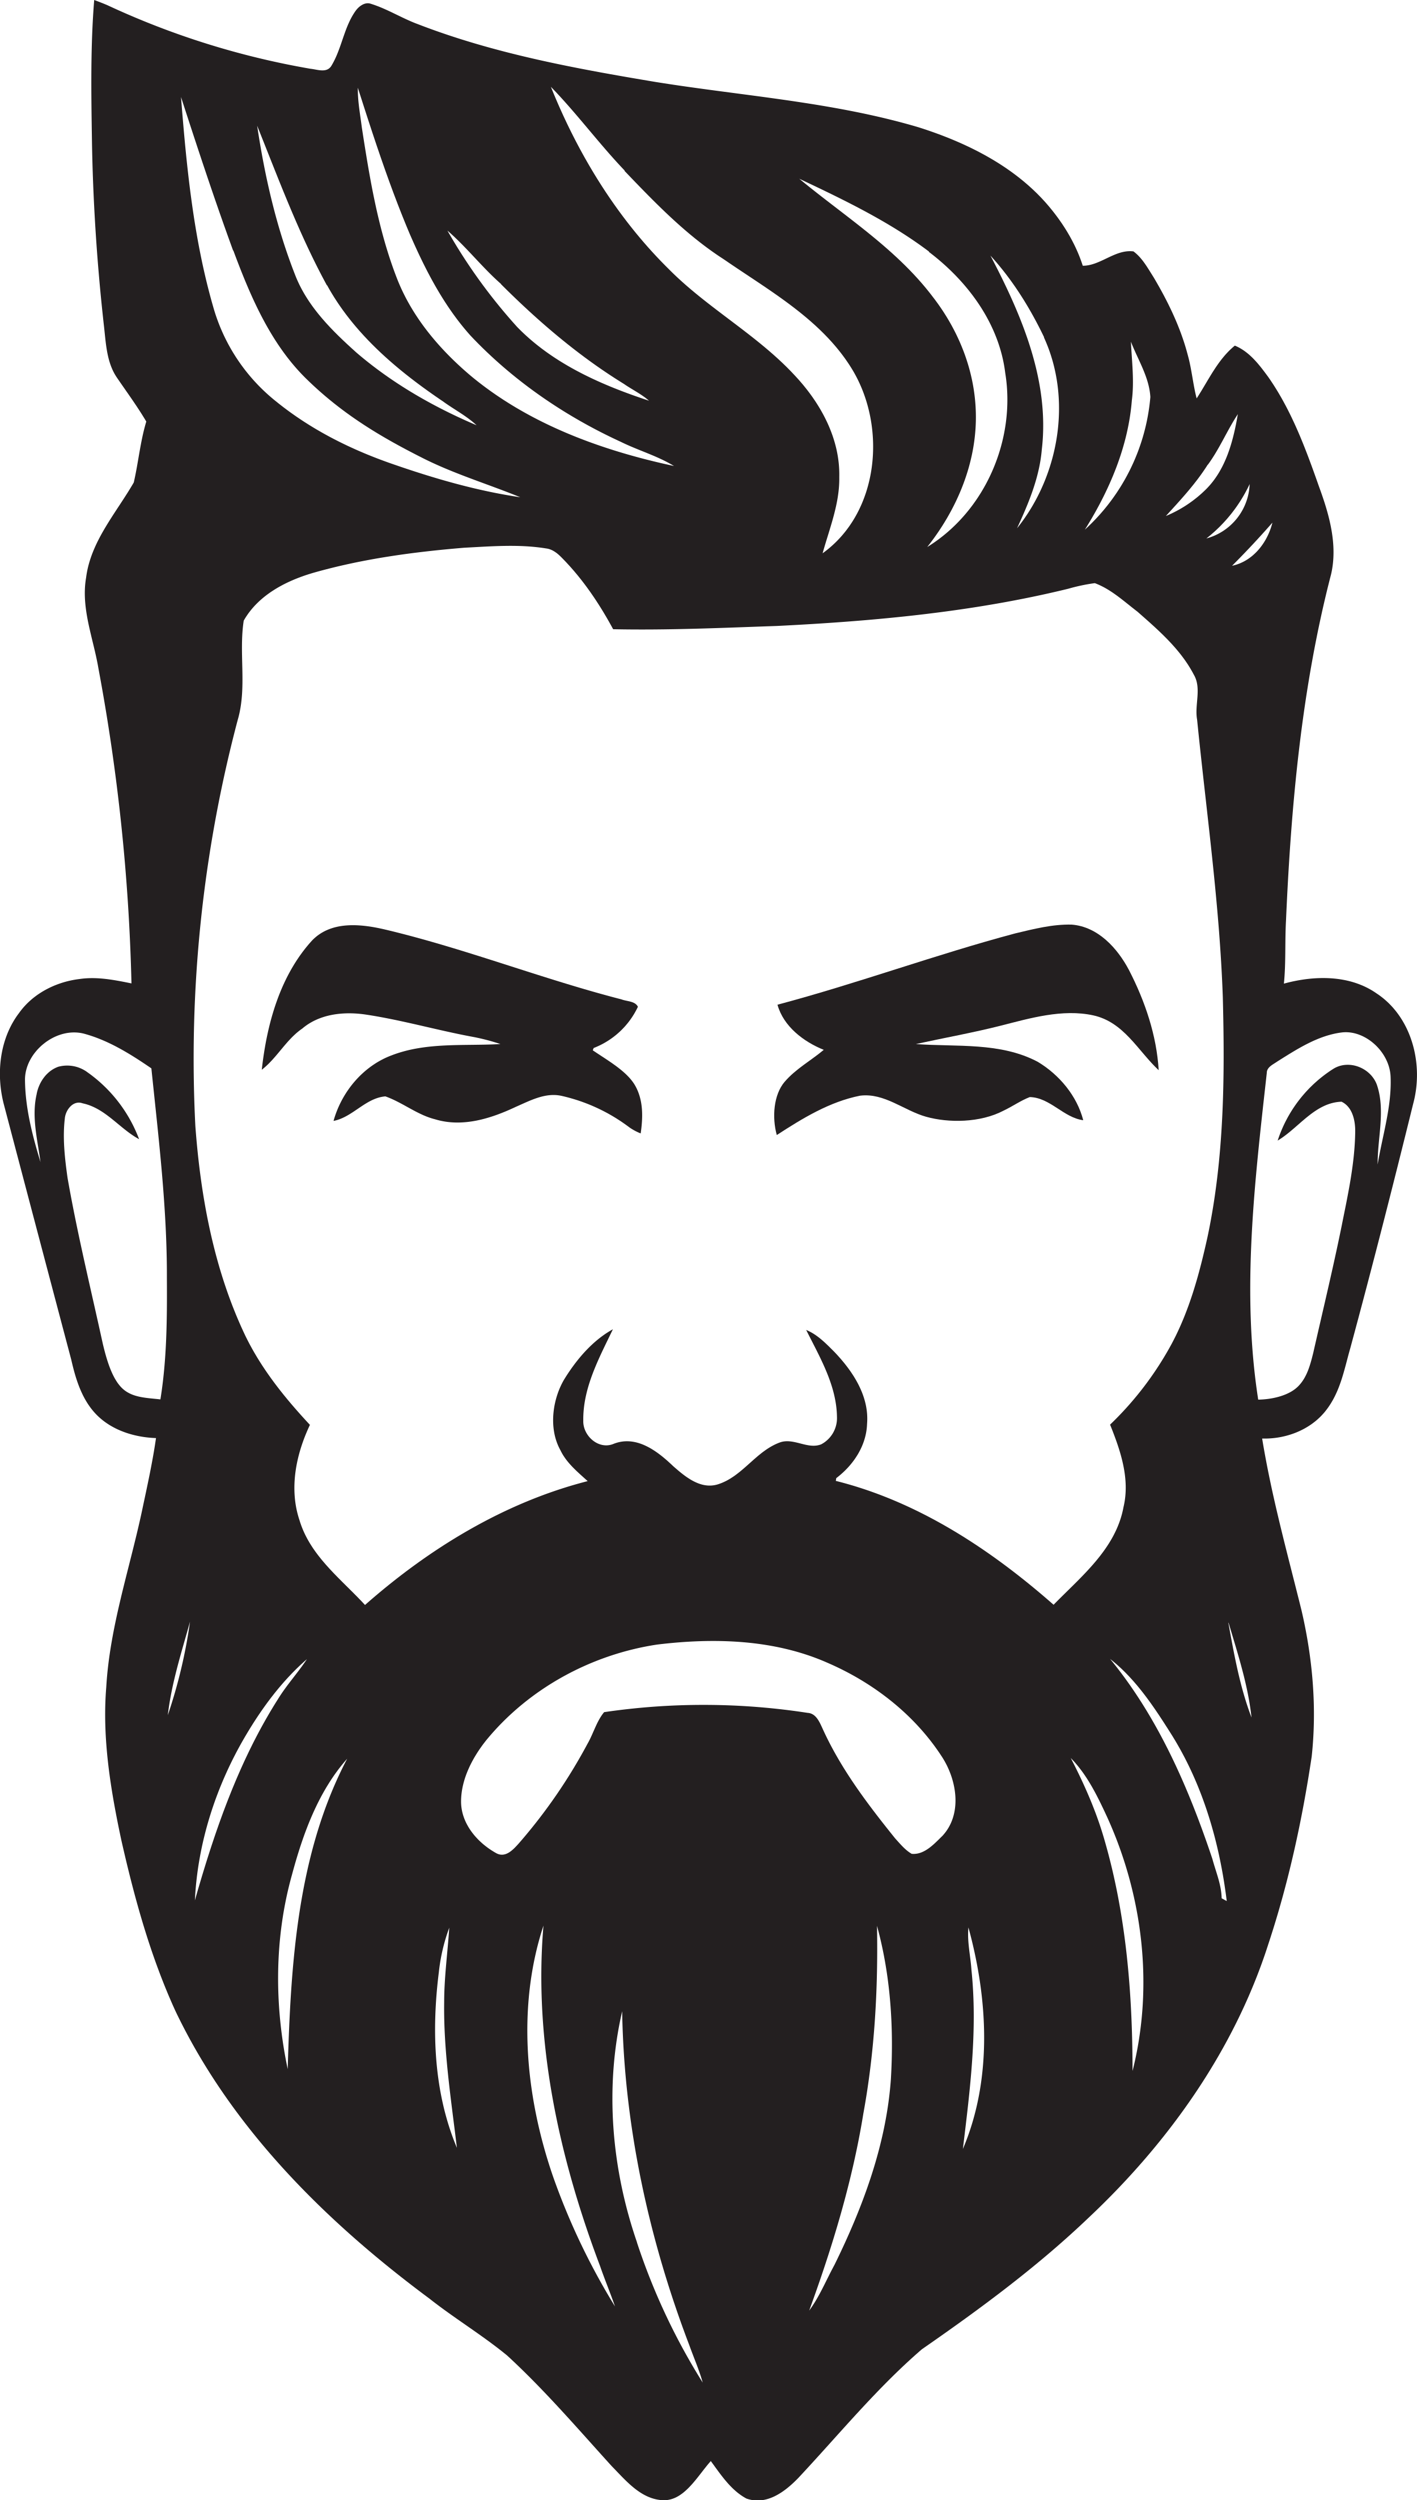 <svg id="Layer_1" data-name="Layer 1" xmlns="http://www.w3.org/2000/svg" viewBox="0 0 612.2 1080"><title>biseeise_beARD_flat_black_logo_White_background_a060bb10-6c94-47c2-a831-13a3cd0db52b</title><path d="M448.4,458.7c-16.2-8.6-35-6.4-52.7-7.7,12.3-2.7,24.7-4.9,36.9-8s26.4-7.3,39.7-4.4,19.3,15.3,28.3,23.7c-0.9-15.1-5.9-29.8-12.8-43.2-5-9.5-13.4-18.8-24.8-19.7-8.3-.2-16.4,1.9-24.4,3.8-34.5,9.2-68.1,21.6-102.7,30.8,2.6,9.4,11.3,16,20,19.5-5.6,4.7-12.1,8.2-16.9,13.8s-5.5,15.4-3.4,23c11.1-7.2,22.8-14.4,36-17,10.5-1.3,18.9,6.4,28.5,9.1s23.4,2.7,33.6-2.7c3.8-1.8,7.3-4.3,11.2-5.8,8.8,0.2,14.6,8.9,23.1,10C465.3,473.4,457.7,464.3,448.4,458.7Z" fill="#231f20"/><path d="M594.7,429.1c-11.6-8.1-26.9-7.8-40-4.2,0.9-9,.4-18.1.9-27.2,2.2-50.3,6.8-100.8,19.5-149.7,2.9-12.7-.8-25.7-5.2-37.7-5.8-16.5-11.9-33.1-22-47.5-3.9-5.3-8.1-10.9-14.4-13.5-7.4,6-11.4,15-16.5,22.8-1.6-6.1-2.1-12.5-3.8-18.6-3.1-12-8.6-23.3-14.9-33.9-2.5-3.9-4.8-8.2-8.6-11-7.9-1-14.2,6.2-21.9,6.2-3.2-10-8.9-19.1-15.7-26.9-14.4-16.4-34.7-26.4-55.2-32.9C359.8,44,321.1,41.5,283.2,35.4c-34.7-5.8-69.6-12.2-102.5-24.9-7.1-2.6-13.4-6.7-20.6-8.9-2.5-.8-5,1.1-6.4,3-5.2,7.2-6,16.6-10.7,24.1-2.1,2.9-5.9,1.3-8.9,1A347.3,347.3,0,0,1,46.3,2.2C44.4,1.4,42.6.7,40.7,0c-1.6,19.7-1.3,39.5-1,59.2,0.4,27.5,2.2,55,5.3,82.4,0.8,7.3,1.2,15.2,5.5,21.5s8.8,12.4,12.7,19c-2.6,8.6-3.4,17.6-5.4,26.3-7.6,13.2-18.6,25.4-20.6,41.1-2.3,13.3,3.1,26.1,5.3,39.1A846.4,846.4,0,0,1,56.8,424.8c-7.4-1.5-14.9-3-22.4-1.9-10.1,1.2-20.1,6.2-26.1,14.6-8.5,11.1-10.1,26.4-6.6,39.7q14.5,55.1,29.1,110.2c2,8.8,4.8,17.8,11.4,24.2s16.1,9.3,25.2,9.6c-1.5,10.5-3.8,20.8-6,31.2-5.4,25.4-14,50.4-15.5,76.5-1.8,22.1,1.9,44.3,6.5,65.9,5.7,25.2,12.6,50.3,23.4,73.9,24.2,50.7,65.1,91.1,109.7,124.2,10.9,8.6,22.9,15.8,33.6,24.6,16.1,14.8,30.4,31.5,45.1,47.7,6.1,6.2,12.5,14.2,21.9,14.8s15.1-10.3,21-16.9c4.4,6,8.7,12.6,15.4,16.2,8.7,3.1,16.7-3,22.4-8.9,17.6-18.8,33.9-38.8,53.4-55.6,25.1-17.4,49.8-35.6,71.9-56.7,34.7-32.6,63.2-72.7,77.8-118.4,8.7-26.3,14.6-53.5,18.7-80.9,2.3-21.1.4-42.6-4.4-63.2-6.1-24.6-12.9-49.1-17-74.2,10.2,0.3,20.8-3.7,27.3-11.8s8.1-17.9,10.8-27.3c9.5-35.1,18.5-70.4,27.2-105.7C615.2,459.4,609.8,439,594.7,429.1Zm-45-203.2c-2.2,8.6-8.4,16.6-17.4,18.5C538.3,238.4,544.1,232.2,549.7,225.8Zm-28.5,6.7a64.6,64.6,0,0,0,18.7-23.5A25.3,25.3,0,0,1,521.2,232.6Zm0.6-31.8c5.1-6.9,8.3-14.8,13-21.9-2,11.7-5.2,24.1-14,32.7a53.9,53.9,0,0,1-17.1,11.3C510.2,215.8,516.7,208.8,521.8,200.7ZM489,173c1.1-8.4,0-16.9-.4-25.4,3,7.8,7.9,15.3,8.4,23.9a87.6,87.6,0,0,1-28.3,57.3C479.3,211.9,487.4,193,489,173Zm-38-27.3c12.3,26.7,6.6,59.9-11.6,82.5,5-10.8,9.7-22,10.7-34,3.5-29.6-8.7-58.1-22.2-83.8C437.5,120.9,445,133,451.1,145.7Zm-49.7-36.9c16.8,12.7,30.4,31,33,52.3,4.7,28.8-8.7,59.8-33.7,75.2,12.2-15.4,20.5-34.3,21-54.2s-6.8-38.7-18.7-54c-15.7-20.7-37.9-34.6-57.6-50.9C364.8,86.4,384.3,95.8,401.4,108.7Zm-131.5-35c13.2,13.8,26.7,27.8,42.9,38.2,20,13.8,42.5,26.2,55.5,47.6,15,24.8,11.7,61.8-12.8,79.4,3-10.8,7.4-21.5,7.2-32.9,0.4-16.7-8.1-32.1-19.3-44-16.2-17.5-37.7-29-54.4-45.9C266.5,94.1,249.7,66.6,238,37.5,249.2,49,258.8,62.1,269.9,73.7Zm-53.4,48.9c16.1,16.1,33.6,31.1,53.1,43.1,3.6,2.5,7.6,4.4,10.9,7.3-20.7-6.8-41.6-16-57-31.9a235.8,235.8,0,0,1-30.1-41.6C201.6,106.8,208.3,115.5,216.5,122.7ZM177,101c6.8,15.7,14.8,31.2,26.3,44,18.3,19.4,40.8,34.8,65,45.9,7.5,3.7,15.7,6,22.9,10.4-31.3-6.7-62.6-18.1-87.5-38.7-13.7-11.5-25.8-25.7-32.3-42.6-8.1-20.9-11.7-43.1-15.1-65.1-0.7-5.6-1.8-11.3-1.7-17C161.4,59.2,168.3,80.4,177,101Zm-35.7,22.2c11.6,21.1,30.4,36.9,50.1,50.2,4.8,3.5,10.1,6.2,14.5,10.3-18.6-7.9-36.4-18.1-51.8-31.3-10.6-9.5-21.2-19.9-26.5-33.4-8.2-20.8-13.2-42.7-16.5-64.7C120.4,77.5,129.2,101.2,141.2,123.2Zm-40.5-15c7.4,19.9,16.1,40.3,31.5,55.4s31.8,24.9,49.8,34c13.7,7,28.5,11.4,42.7,17.2-19-2.8-37.5-8.2-55.6-14.5s-35.1-14.9-49.8-26.8a80,80,0,0,1-27.3-41C83.6,103,80.6,72.3,78.2,41.9,85.4,64.1,92.7,86.3,100.7,108.2ZM69.3,604.5c-5.7-.7-12.2-0.6-16.6-4.9s-6.7-12.5-8.3-19.2c-5.2-23.8-11-47.5-15.2-71.5C28,500.4,27,491.7,28,483.2c0.3-3.7,3.6-8.1,7.7-6.6,9.9,2.1,15.9,10.9,24.4,15.5a62.1,62.1,0,0,0-22.3-28.9,14.7,14.7,0,0,0-12.6-2.4c-5.1,1.8-8.5,6.8-9.4,12-2.2,9.7.4,19.5,1.7,29.2-3.5-11.5-6.6-23.4-6.7-35.5s13.5-23.3,25.8-19.9c10.5,2.9,19.9,8.8,28.8,14.9,3.1,30.1,6.8,60.2,6.7,90.5C72.2,569.6,72.1,587.2,69.3,604.5Zm3.2,136.4c1.6-13.8,5.9-27.1,9.6-40.4A220.1,220.1,0,0,1,72.5,740.9Zm51.8,152.9c-5.8-27.6-5.8-56.6,1.8-83.8,4.8-17.9,11.4-36.2,23.9-50.3C128.4,800.8,125.6,848.3,124.3,893.8ZM84.2,820.9c1.2-25,9.2-49.6,21.9-71.1,7.2-12.2,15.8-23.8,26.5-33.1-3.9,5.9-8.7,11.1-12.4,17.1C103.2,760.5,92.8,790.7,84.2,820.9Zm105.4,31a80,80,0,0,1,4.5-19.2c-0.7,10.7-2.2,21.4-2.2,32.2-0.3,21.1,3,42,5.5,62.9C187.4,904,186.4,877.4,189.6,851.9Zm49.2,87.9c-11.8-34.5-15.5-73-4-108-4.3,50.2,6.8,100.4,24.5,147.2,2,5.8,4.4,11.5,6.4,17.3A291.6,291.6,0,0,1,238.8,939.8Zm36.4,28.8c-11-31.9-14-66.8-6.4-99.8,0.8,49.4,11.5,98.4,29.1,144.5,1.9,5.3,4.2,10.5,5.7,15.9A276.1,276.1,0,0,1,275.2,968.7Zm109.7-70.5c-2,28.2-12,55.1-24.4,80.3-3.6,6.6-6.4,13.6-10.9,19.7,10.1-27.7,18.7-56,23.4-85.1,4.9-26.7,6.4-54,5.9-81.1C384.8,853.4,386.2,876,384.9,898.1ZM407.2,793c-3.6,3.5-7.8,8.3-13.3,7.8-2.8-1.6-4.9-4.2-7.1-6.6-12-14.9-23.7-30.3-31.6-47.9-1.3-2.8-2.8-6.2-6.3-6.4a295,295,0,0,0-87.9-.3c-3.3,4-4.6,9.2-7.2,13.7A231.8,231.8,0,0,1,224.4,796c-2.5,2.8-6,6.9-10.2,4.4-8-4.5-15-12.6-15-22.2s4.9-19,10.9-26.5c18.3-22.3,45.3-37,73.8-41.3,24.7-3,50.8-2.3,73.9,8,19.8,8.6,37.6,22.5,49.3,40.7C413.5,769.1,415.8,783.7,407.2,793ZM416,928.3c3.1-25.6,6.4-51.5,3.7-77.4-0.4-6.1-1.9-12.1-1.3-18.3C426.9,863.6,428.8,898.2,416,928.3Zm39.3-235c-27.3-24-58.6-44.7-94.2-53.6l0.2-1.2c7.4-5.6,13-14,13.3-23.4,1-12-6.1-22.7-14-31-3.7-3.7-7.4-7.6-12.3-9.6,5.9,11.8,13.1,23.9,13.3,37.5a12.8,12.8,0,0,1-6.8,11.9c-5.8,2.3-11.7-2.8-17.6-.9-10.6,3.7-16.4,14.9-27.1,18.2-7.5,2.3-14.2-3.4-19.4-8-6.7-6.4-15.8-13.4-25.6-9.5-6.5,2.7-13.3-3.5-13.1-10-0.2-14.2,6.8-27,12.8-39.5-8.7,4.8-15.5,12.8-20.7,21.1s-7.4,21.4-2,31.1c2.6,5.5,7.4,9.4,11.8,13.4-36,9.2-68.5,29.1-96.2,53.5-10.4-11.3-23.7-21.2-28.3-36.6-4.6-13.7-1.5-28.5,4.5-41.2-10.9-11.7-21-24.2-28-38.7-13.4-28.2-19.2-59.4-21.5-90.4A572,572,0,0,1,102.7,311c4.1-14,.4-28.7,2.6-42.9,6.4-11.3,18.8-17.5,30.9-20.9,21-5.9,42.7-8.8,64.4-10.6,11.7-.6,23.6-1.6,35.3.3,2.6,0.3,4.7,1.9,6.5,3.7,9.1,9.1,16.4,19.9,22.5,31.2,23.6,0.5,47.2-.6,70.7-1.4,42.3-2.1,84.8-6,126-16.1a79.7,79.7,0,0,1,11.4-2.4c7,2.6,12.5,7.8,18.4,12.3,9.1,8,18.6,16.2,24.3,27.1,3.6,6,.3,13.1,1.5,19.6,4,39.9,9.7,79.7,11.1,119.8,0.9,34.6.6,69.6-6.6,103.6-3.5,15.9-7.8,31.8-15.5,46.2a142,142,0,0,1-26.6,34.9c4.5,11.2,8.7,23.4,5.8,35.6C482.1,669,467.2,680.9,455.2,693.2Zm34,201.7c0-33.7-2.7-67.7-12.1-100.1-3.5-12.3-8.7-24.1-14.6-35.5,6.9,7,11.3,16,15.4,24.8C493.8,818.5,498.6,858.2,489.2,895Zm38.5-75c-0.1-5.9-2.5-11.4-4-17-10.3-30.8-23.5-61.2-44.2-86.4,11,8.6,18.9,20.6,26.3,32.3,13.7,21.7,21,46.9,24.1,72.3Zm3-119c4,13.5,8.4,26.9,9.9,40.9C535.7,728.8,533.2,714.8,530.7,701Zm64.4-198c-0.1-11.2,3.3-22.8-.1-33.7-2.3-7.8-12.2-12-19.2-7.5a58,58,0,0,0-23.9,30.9c9.2-5.5,16-16.4,27.6-16.8,4.8,2.3,6,8.3,5.9,13.2-0.2,13.8-3.2,27.2-5.9,40.7-3.7,18.2-8.1,36.4-12.2,54.5-1.3,5.2-2.7,10.8-6.7,14.7s-11.1,5.5-17.1,5.6c-7.3-46.8-1.5-94.3,3.7-141.1,0-2.6,2.8-3.7,4.6-5,8.6-5.4,17.5-11.2,27.7-12.5s20.9,8.5,21.2,19.3C601.3,478,597.3,490.4,595.2,503Z" fill="#231f20"/><path d="M256.1,453.7l0.4-1a35.1,35.1,0,0,0,19.1-17.8c-1.2-2.5-4.8-2.3-7.1-3.2-34.2-8.8-67.1-21.8-101.4-30-10.8-2.6-24-4.2-32.4,4.7-13.7,15.1-19.4,35.8-21.6,55.7,6.6-5.1,10.5-13,17.5-17.8,7.4-6.3,17.7-7.4,27-6.1,15.6,2.3,30.7,6.7,46.2,9.6a89.2,89.2,0,0,1,12.4,3.2c-15.6.9-31.9-.9-46.8,4.8-12.5,4.6-21.8,15.8-25.3,28.4,8.3-1.6,13.8-9.9,22.4-10.6,7.4,2.6,13.8,8,21.5,9.9,11.8,3.6,24.1-.3,34.9-5.4,6.2-2.7,12.8-6.3,19.8-4.7a76.3,76.3,0,0,1,29.1,13.5,23.2,23.2,0,0,0,5,2.7c1-6.9,1.2-14.2-2.3-20.5S262.7,458.2,256.1,453.7Z" fill="#231f20"/></svg>